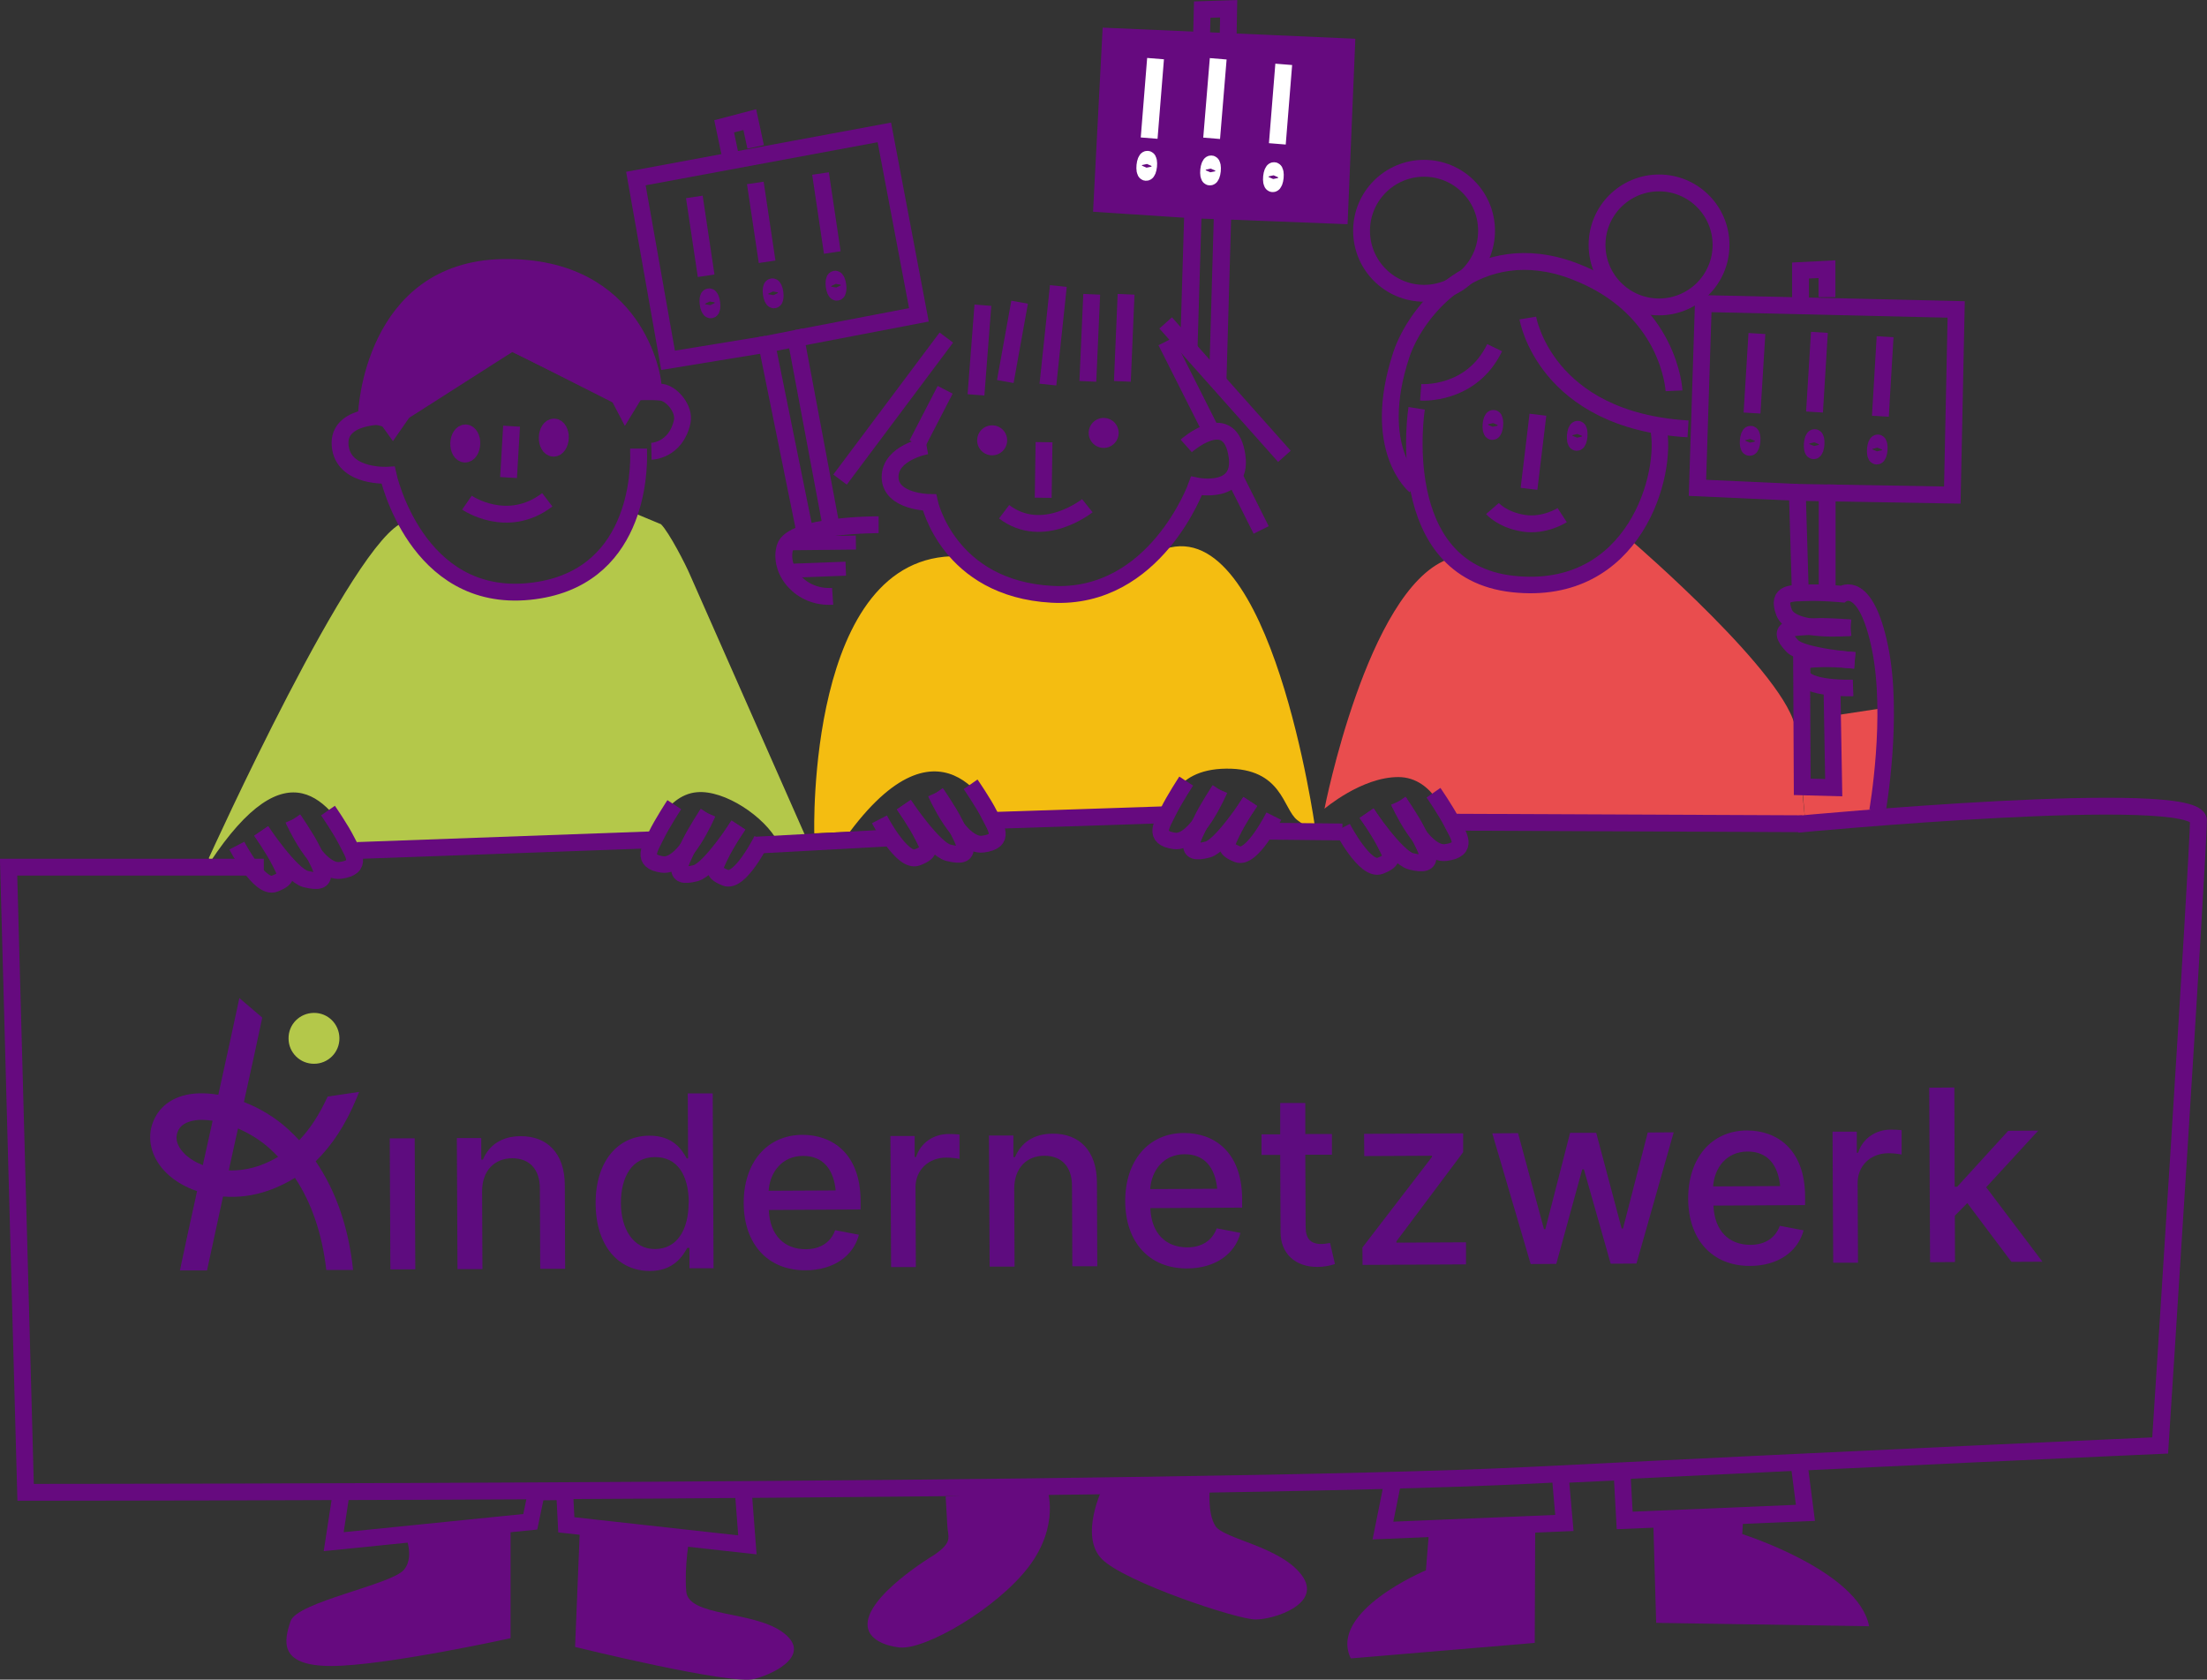 <?xml version="1.0" encoding="UTF-8"?>
<svg xmlns="http://www.w3.org/2000/svg" id="Ebene_2" viewBox="0 0 131.02 99.71">
  <rect x="0" y="0" width="131.02" height="99.71" fill="#333333" stroke="none"/>
  <g id="Motive">
    <polyline points="70.81 12.96 64.89 12.57 65.46 1.64 80.46 2.3 80 13.31 72.58 13.02" style="fill:#660a7f;"></polyline>
    <path d="M56.14,88.84l.1,1.74c.04.7.34.95-.77,1.72,0,0-4.18,2.49-3.96,4.27.1.78,1.07,1.14,1.88,1.23,1.53.17,5.8-2.32,7.68-4.79,1.87-2.47,1.1-4.6,1.1-4.6" style="fill:#660a7f;"></path>
    <path d="M65.46,88.33s-1.41,2.86-.04,4.23c1.36,1.36,8.01,3.58,9.12,3.58s4.01-.94,2.73-2.64c-1.28-1.7-4.6-2.13-5.11-2.9s-.33-2.33-.33-2.33" style="fill:#660a7f;"></path>
    <path d="M84.87,90.49l-.22,2.73s-5.81,2.43-4.46,5.23l10.92-.92.03-7.18" style="fill:#660a7f;"></path>
    <path d="M98.13,89.75l.19,6.59,12.64.2c-.61-3.28-7.53-5.47-7.53-5.47l.07-1.25" style="fill:#660a7f;"></path>
    <polygon points="111.84 42.03 109 42.46 108.86 46.76 106.99 46.71 107.15 48.56 111.53 48.56 111.84 42.03" style="fill:#e94d4e;"></polygon>
    <path d="M78.63,48.01s2.53-12.94,7.27-14.79c1.45-.57,2.93,1.91,4.81,1.6s6.22-2.65,6.22-2.65c0,0,9.3,8.01,9.67,11.15.31,2.64.55,5.24.55,5.24l-21.19.25s-.77-2.68-2.95-2.68-4.38,1.88-4.38,1.88Z" style="fill:#e94d4e;"></path>
    <path d="M12.4,50.93s8.65-19.11,11.62-19.94c.37-.1,3.24,4.41,7.18,4.31,5.37-.13,6.62-4.77,6.62-4.77l1.42.59c.48.48,1.47,2.4,1.73,3.02l6.92,15.67-1.7.19c-.78-1.51-3.17-3.12-4.82-2.97-1.95.17-2.81,2.82-2.81,2.82l-17.36.63c-1.64-2.97-4.12-6.28-8.75.73" style="fill:#b4c84a;"></path>
    <path d="M48.34,49.47s-.47-16.63,8.53-16.45c.57.01,1.36,1.94,5.52,2.43,3.21.37,4.62-2.17,6.79-2.87,6.3-2.02,8.89,16.54,8.89,16.54,0,0,.23.56-1.06-.44-.85-.66-.88-3.08-4.21-3.05s-3.46,2.55-3.46,2.55l-10.25.52s-2.92-6.97-8.64.68l-2.11.09Z" style="fill:#f4bd11;"></path>
    <path d="M23.9,90.76s.83,1.56.07,2.44-6.34,1.9-6.72,3.04-.76,2.66,2.41,2.66,10.65-1.65,10.65-1.65v-6.91" style="fill:#660a7f;"></path>
    <path d="M34.43,90.66l-.29,7.11s9.25,2.28,10.65,1.9,3.42-1.52,1.65-2.79c-1.77-1.27-5.58-.89-5.7-2.41-.13-1.52.21-3.3.21-3.3" style="fill:#660a7f;"></path>
    <ellipse cx="68.08" cy="9.85" rx=".39" ry=".11" transform="translate(51.48 76.6) rotate(-84.27)" style="fill:none; stroke:#fff; stroke-linejoin:round;"></ellipse>
    <ellipse cx="71.86" cy="10.11" rx=".39" ry=".11" transform="translate(54.63 80.61) rotate(-84.27)" style="fill:none; stroke:#fff; stroke-linejoin:round;"></ellipse>
    <ellipse cx="75.6" cy="10.51" rx=".39" ry=".11" transform="translate(57.59 84.69) rotate(-84.27)" style="fill:none; stroke:#fff; stroke-linejoin:round;"></ellipse>
    <polyline points="72.29 22.72 72.59 12.32 70.83 12.25 70.57 20.89" style="fill:none; stroke:#660a7f; stroke-miterlimit:10; stroke-width:1.03px;"></polyline>
    <polyline points="71.33 2.22 71.37 .57 72.94 .52 72.91 2.17" style="fill:none; stroke:#660a7f; stroke-miterlimit:10;"></polyline>
    <line x1="68.6" y1="3.48" x2="68.22" y2="8.2" style="fill:none; stroke:#fff; stroke-miterlimit:10;"></line>
    <line x1="72.32" y1="3.49" x2="71.93" y2="8.21" style="fill:none; stroke:#fff; stroke-miterlimit:10;"></line>
    <line x1="76.21" y1="3.82" x2="75.83" y2="8.54" style="fill:none; stroke:#fff; stroke-miterlimit:10;"></line>
    <path d="M84.1,24.24s-1.54,9.64,5.71,10.43,9.24-6.59,8.63-9.3" style="fill:none; stroke:#660a7f; stroke-linejoin:round; stroke-width:.98px;"></path>
    <path d="M90.7,18.88s1,6.08,9.51,6.58" style="fill:none; stroke:#660a7f; stroke-linejoin:round;"></path>
    <line x1="91.3" y1="24.62" x2="90.77" y2="29.02" style="fill:none; stroke:#660a7f; stroke-linejoin:round;"></line>
    <ellipse cx="88.63" cy="25.22" rx=".39" ry=".11" transform="translate(56.44 111.57) rotate(-85.44)" style="fill:none; stroke:#660a7f; stroke-linejoin:round;"></ellipse>
    <ellipse cx="93.63" cy="25.86" rx=".39" ry=".11" transform="translate(60.41 117.15) rotate(-85.44)" style="fill:none; stroke:#660a7f; stroke-linejoin:round;"></ellipse>
    <ellipse cx="103.9" cy="26.17" rx=".39" ry=".11" transform="translate(69.55 127.66) rotate(-85.44)" style="fill:none; stroke:#660a7f; stroke-linejoin:round;"></ellipse>
    <ellipse cx="107.69" cy="26.36" rx=".39" ry=".11" transform="translate(72.86 131.62) rotate(-85.44)" style="fill:none; stroke:#660a7f; stroke-linejoin:round;"></ellipse>
    <ellipse cx="111.44" cy="26.69" rx=".39" ry=".11" transform="translate(75.98 135.65) rotate(-85.44)" style="fill:none; stroke:#660a7f; stroke-linejoin:round;"></ellipse>
    <path d="M92.74,30.58s-1.04.68-2.3.48-1.84-.87-1.84-.87" style="fill:none; stroke:#660a7f; stroke-linejoin:round;"></path>
    <path d="M84,28.84s-2.65-2.17-.82-7.75c.87-2.66,4.53-7.16,10.25-5,5.72,2.16,5.95,7.11,5.95,7.11" style="fill:none; stroke:#660a7f; stroke-linejoin:round;"></path>
    <circle cx="98.49" cy="14.54" r="3.68" style="fill:none; stroke:#660a7f; stroke-linejoin:round;"></circle>
    <circle cx="84.54" cy="13.7" r="3.71" style="fill:none; stroke:#660a7f; stroke-linejoin:round;"></circle>
    <path d="M84.34,23.29s3,.23,4.39-2.65" style="fill:none; stroke:#660a7f; stroke-linejoin:round; stroke-width:.98px;"></path>
    <path d="M15.66,51.48H.51l1.01,37.11s69.17,0,89.36-1.01c20.19-1.01,37.36-1.77,37.36-1.77,0,0,2.27-35.09,2.27-37.11s-23.8.23-23.8.23" style="fill:none; stroke:#660a7f; stroke-miterlimit:10;"></path>
    <line x1="21.2" y1="50.49" x2="38.56" y2="49.86" style="fill:none; stroke:#660a7f; stroke-miterlimit:10;"></line>
    <line x1="59.09" y1="48.7" x2="69.08" y2="48.37" style="fill:none; stroke:#660a7f; stroke-miterlimit:10;"></line>
    <line x1="44.92" y1="50.17" x2="52.64" y2="49.75" style="fill:none; stroke:#660a7f; stroke-miterlimit:10;"></line>
    <line x1="86.37" y1="48.81" x2="106.98" y2="48.9" style="fill:none; stroke:#660a7f; stroke-miterlimit:10;"></line>
    <line x1="75.01" y1="49.34" x2="79.69" y2="49.39" style="fill:none; stroke:#660a7f; stroke-miterlimit:10;"></line>
    <path d="M14.06,50.2s1.35,2.61,2.24,2.26.69-.57.32-1.31-1.12-1.82-1.12-1.82" style="fill:none; stroke:#660a7f; stroke-miterlimit:10;"></path>
    <path d="M15.51,49.33s1.76,2.63,2.63,2.85c1.6.41.97-.57.39-1.73-.37-.75-1.12-1.82-1.12-1.82" style="fill:none; stroke:#660a7f; stroke-miterlimit:10;"></path>
    <path d="M17.41,48.63s1.41,3.22,2.79,3.04.76-.99.39-1.73-1.12-1.82-1.12-1.82" style="fill:none; stroke:#660a7f; stroke-miterlimit:10;"></path>
    <path d="M45.23,49.85s-1.3,2.61-2.16,2.26-.66-.57-.31-1.31,1.07-1.82,1.07-1.82" style="fill:none; stroke:#660a7f; stroke-miterlimit:10; stroke-width:.98px;"></path>
    <path d="M43.84,48.98s-1.7,2.63-2.53,2.85c-1.53.41-.93-.57-.37-1.73.36-.75,1.07-1.82,1.07-1.82" style="fill:none; stroke:#660a7f; stroke-miterlimit:10; stroke-width:.98px;"></path>
    <path d="M42.01,48.28s-1.36,3.22-2.68,3.04-.73-.99-.37-1.73,1.07-1.82,1.07-1.82" style="fill:none; stroke:#660a7f; stroke-miterlimit:10; stroke-width:.98px;"></path>
    <path d="M52.21,48.64s1.35,2.61,2.24,2.26.69-.57.32-1.31-1.12-1.82-1.12-1.82" style="fill:none; stroke:#660a7f; stroke-miterlimit:10;"></path>
    <path d="M53.66,47.77s1.76,2.63,2.63,2.85c1.6.41.97-.57.39-1.73-.37-.75-1.12-1.82-1.12-1.82" style="fill:none; stroke:#660a7f; stroke-miterlimit:10;"></path>
    <path d="M55.56,47.07s1.41,3.22,2.79,3.04.76-.99.39-1.73-1.12-1.82-1.12-1.82" style="fill:none; stroke:#660a7f; stroke-miterlimit:10;"></path>
    <path d="M75.62,48.45s-1.3,2.61-2.16,2.26-.66-.57-.31-1.31,1.07-1.82,1.07-1.82" style="fill:none; stroke:#660a7f; stroke-miterlimit:10; stroke-width:.98px;"></path>
    <path d="M74.23,47.58s-1.7,2.63-2.53,2.85c-1.53.41-.93-.57-.37-1.73.36-.75,1.07-1.82,1.07-1.82" style="fill:none; stroke:#660a7f; stroke-miterlimit:10; stroke-width:.98px;"></path>
    <path d="M72.4,46.88s-1.36,3.22-2.68,3.04-.73-.99-.37-1.73,1.07-1.82,1.07-1.82" style="fill:none; stroke:#660a7f; stroke-miterlimit:10; stroke-width:.98px;"></path>
    <path d="M79.69,49.14s1.35,2.61,2.24,2.26.69-.57.32-1.31-1.12-1.82-1.12-1.82" style="fill:none; stroke:#660a7f; stroke-miterlimit:10;"></path>
    <path d="M81.13,48.28s1.76,2.63,2.63,2.85c1.6.41.97-.57.39-1.73-.37-.75-1.12-1.82-1.12-1.82" style="fill:none; stroke:#660a7f; stroke-miterlimit:10;"></path>
    <path d="M83.04,47.57s1.41,3.22,2.79,3.04.76-.99.39-1.73-1.12-1.82-1.12-1.82" style="fill:none; stroke:#660a7f; stroke-miterlimit:10;"></path>
    <path d="M110.01,40.84s-2.91.1-3.02-.82c-.1-.89.18-.86,1.01-.9s2.11.08,2.11.08" style="fill:none; stroke:#660a7f; stroke-miterlimit:10; stroke-width:.98px;"></path>
    <path d="M110.11,39.21s-3.12-.24-3.71-.86c-1.09-1.15.06-1.09,1.35-1.16.82-.04,2.11.08,2.11.08" style="fill:none; stroke:#660a7f; stroke-miterlimit:10; stroke-width:.98px;"></path>
    <path d="M109.86,37.26s-3.48.34-3.95-.91c-.47-1.25.52-1.12,1.35-1.16s2.11.08,2.11.08c0,0,1.38-.93,2.23,3.15s-.14,9.71-.14,9.71" style="fill:none; stroke:#660a7f; stroke-miterlimit:10; stroke-width:.98px;"></path>
    <polyline points="108.47 34.8 108.47 29.26 106.7 29.23 106.87 34.96" style="fill:none; stroke:#660a7f; stroke-miterlimit:10;"></polyline>
    <polyline points="106.95 38.65 106.99 46.71 108.86 46.76 108.76 41.03" style="fill:none; stroke:#660a7f; stroke-miterlimit:10;"></polyline>
    <polyline points="106.7 29.23 100.77 28.96 101.12 18.02 116.13 18.37 115.9 29.39 108.47 29.26" style="fill:none; stroke:#660a7f; stroke-miterlimit:10;"></polyline>
    <polyline points="106.89 17.72 106.89 16.06 108.46 15.98 108.46 17.64" style="fill:none; stroke:#660a7f; stroke-miterlimit:10;"></polyline>
    <path d="M70.42,26.47s2.46-2.2,2.98.39c.53,2.59-2.37,1.99-2.37,1.99,0,0-2.44,6.77-8.59,6.43s-7.26-5.45-7.26-5.45c0,0-2.32-.02-2.34-1.5-.01-1.48,2.17-1.86,2.17-1.86" style="fill:none; stroke:#660a7f; stroke-miterlimit:10;"></path>
    <circle cx="65.52" cy="25.7" r=".89" style="fill:#660a7f;"></circle>
    <circle cx="58.9" cy="26.14" r=".89" style="fill:#660a7f;"></circle>
    <line x1="61.98" y1="26.25" x2="61.93" y2="29.55" style="fill:none; stroke:#660a7f; stroke-miterlimit:10;"></line>
    <path d="M64.55,30.02s-2.63,2.11-4.94.36" style="fill:none; stroke:#660a7f; stroke-miterlimit:10;"></path>
    <line x1="69.2" y1="19.17" x2="76.25" y2="27.09" style="fill:none; stroke:#660a7f; stroke-miterlimit:10;"></line>
    <line x1="64.81" y1="17.47" x2="64.58" y2="22.64" style="fill:none; stroke:#660a7f; stroke-miterlimit:10;"></line>
    <line x1="66.85" y1="17.47" x2="66.63" y2="22.64" style="fill:none; stroke:#660a7f; stroke-miterlimit:10;"></line>
    <line x1="62.83" y1="16.98" x2="62.21" y2="22.83" style="fill:none; stroke:#660a7f; stroke-miterlimit:10;"></line>
    <line x1="60.53" y1="17.94" x2="59.68" y2="22.65" style="fill:none; stroke:#660a7f; stroke-miterlimit:10;"></line>
    <line x1="58.35" y1="18.12" x2="57.94" y2="23.44" style="fill:none; stroke:#660a7f; stroke-miterlimit:10;"></line>
    <line x1="56.18" y1="20.04" x2="49.87" y2="28.47" style="fill:none; stroke:#660a7f; stroke-miterlimit:10;"></line>
    <line x1="56.11" y1="23.14" x2="54.44" y2="26.37" style="fill:none; stroke:#660a7f; stroke-miterlimit:10;"></line>
    <line x1="69.22" y1="20.27" x2="71.84" y2="25.47" style="fill:none; stroke:#660a7f; stroke-miterlimit:10;"></line>
    <line x1="73.24" y1="28.21" x2="74.87" y2="31.46" style="fill:none; stroke:#660a7f; stroke-miterlimit:10;"></line>
    <path d="M27.72,29.84s2.39,1.65,4.77-.17" style="fill:none; stroke:#660a7f; stroke-miterlimit:10;"></path>
    <ellipse cx="27.63" cy="26.33" rx=".63" ry=".39" transform="translate(.38 53.06) rotate(-88.08)" style="fill:#660a7f; stroke:#660a7f; stroke-miterlimit:10;"></ellipse>
    <ellipse cx="32.88" cy="25.97" rx=".63" ry=".39" transform="translate(5.82 57.97) rotate(-88.08)" style="fill:#660a7f; stroke:#660a7f; stroke-miterlimit:10;"></ellipse>
    <line x1="30.37" y1="25.3" x2="30.19" y2="28.35" style="fill:none; stroke:#660a7f; stroke-miterlimit:10;"></line>
    <path d="M37.91,26.63s0,.06,0,.18c.04,1.16-.05,7.65-6.49,8.3-6.73.68-8.38-6.9-8.38-6.9,0,0-2.49.16-2.82-1.56-.39-2.08,2.66-1.94,2.66-1.94l.44.61.89-1.28,6.16-3.72,6.31,3.09.45.86.61-1s.96-.06,1.55.02,1.37.98,1.21,1.74c-.38,1.73-1.83,1.76-1.83,1.76" style="fill:none; stroke:#660a7f; stroke-miterlimit:10;"></path>
    <path d="M21.76,24.53s.34-8.51,8.09-8.65c8.06-.14,8.9,6.79,8.9,6.79l-1.63,1.04-6.72-3.4-6.03,3.85-1.22.76-1.39-.38Z" style="fill:#660a7f; stroke:#660a7f; stroke-miterlimit:10;"></path>
    <g id="Ebene_1-2">
      <rect x="23.15" y="67.58" width="1.48" height="7.78" transform="translate(-.33 .11) rotate(-.27)" style="fill:#5e0c7f;"></rect>
      <path d="M28.62,70.72c0-1.24.75-1.96,1.79-1.96s1.64.67,1.64,1.8l.02,4.76h1.48s-.02-4.95-.02-4.95c0-1.93-1.07-2.93-2.62-2.92-1.15,0-1.89.55-2.24,1.39h-.1s0-1.28,0-1.28h-1.45s.04,7.78.04,7.78h1.48s-.02-4.62-.02-4.62Z" style="fill:#5e0c7f;"></path>
      <path d="M40.88,71.39c0,1.64-.7,2.75-1.99,2.76s-2.03-1.19-2.03-2.74c0-1.55.66-2.71,2.01-2.72s2.01,1.07,2.02,2.7M42.36,75.27l-.05-10.36h-1.48s.02,3.86.02,3.86h-.08c-.27-.48-.79-1.36-2.22-1.35-1.85,0-3.2,1.5-3.19,4.02.01,2.53,1.36,4.02,3.23,4.01,1.39,0,1.94-.88,2.21-1.37h.13s0,1.21,0,1.21h1.44s0-.02,0-.02Z" style="fill:#5e0c7f;"></path>
      <path d="M49.61,70.67l-3.98.02c.08-1.13.81-2.06,2.03-2.07s1.83.82,1.95,2.05M51.09,71.8v-.54c-.02-2.8-1.7-3.89-3.44-3.89-2.14,0-3.51,1.67-3.5,4.06s1.4,3.99,3.67,3.98c1.67,0,2.85-.86,3.17-2.11l-1.41-.27c-.27.74-.9,1.13-1.75,1.13-1.27,0-2.13-.83-2.19-2.33l5.46-.03Z" style="fill:#5e0c7f;"></path>
      <path d="M52.89,75.22h1.48s-.02-4.74-.02-4.74c0-1.02.77-1.76,1.83-1.76.32,0,.67.05.78.08v-1.45c-.16-.02-.45-.03-.64-.03-.9,0-1.67.52-1.94,1.37h-.08s0-1.25,0-1.25h-1.44s.04,7.78.04,7.78Z" style="fill:#5e0c7f;"></path>
      <path d="M60.21,70.57c0-1.24.75-1.96,1.79-1.96s1.64.67,1.64,1.8l.02,4.76h1.48s-.02-4.95-.02-4.95c0-1.93-1.07-2.93-2.62-2.92-1.15,0-1.89.55-2.24,1.39h-.1s0-1.28,0-1.28h-1.45s.04,7.78.04,7.78h1.48s-.02-4.62-.02-4.62Z" style="fill:#5e0c7f;"></path>
      <path d="M72.26,70.57l-3.98.02c.08-1.13.81-2.06,2.03-2.07s1.83.82,1.95,2.05M73.74,71.69v-.54c-.02-2.8-1.69-3.89-3.44-3.89-2.14,0-3.51,1.67-3.5,4.06s1.4,3.99,3.67,3.98c1.67,0,2.85-.86,3.17-2.11l-1.41-.27c-.27.74-.9,1.13-1.75,1.13-1.27,0-2.13-.83-2.19-2.33l5.46-.03h0Z" style="fill:#5e0c7f;"></path>
      <path d="M79.07,67.32h-1.58s0-1.84,0-1.84h-1.49s0,1.86,0,1.86h-1.11s0,1.22,0,1.22h1.11s.02,4.58.02,4.58c0,1.27.87,2.08,2.2,2.07.36,0,.73-.07,1.03-.17l-.29-1.25c-.19.03-.36.06-.52.06-.64,0-.93-.32-.93-1.02l-.02-4.28h1.58s0-1.23,0-1.23h0Z" style="fill:#5e0c7f;"></path>
      <polygon points="80.98 67.31 80.99 68.63 85.01 68.61 85.01 68.68 80.88 74.06 80.89 75.09 87.03 75.06 87.03 73.75 82.9 73.77 82.9 73.69 86.86 68.4 86.86 67.28 80.98 67.31" style="fill:#5e0c7f;"></polygon>
      <polygon points="97.82 67.23 96.35 72.93 96.27 72.93 94.76 67.25 93.21 67.25 91.74 72.97 91.66 72.97 90.12 67.27 88.59 67.28 90.87 75.04 92.39 75.03 93.93 69.42 94.03 69.42 95.62 75.02 97.15 75.01 99.36 67.22 97.82 67.23" style="fill:#5e0c7f;"></polygon>
      <path d="M105.68,70.41l-3.98.02c.08-1.13.81-2.06,2.03-2.07s1.83.82,1.95,2.05M107.16,71.54v-.54c-.02-2.8-1.7-3.89-3.44-3.89-2.14,0-3.51,1.67-3.5,4.06.01,2.39,1.4,3.99,3.67,3.98,1.67,0,2.85-.86,3.18-2.11l-1.41-.27c-.27.74-.9,1.13-1.75,1.13-1.27,0-2.13-.83-2.19-2.33l5.46-.03h0Z" style="fill:#5e0c7f;"></path>
      <path d="M108.82,74.96h1.48s-.02-4.74-.02-4.74c0-1.02.77-1.76,1.83-1.76.32,0,.67.05.78.08v-1.45c-.16-.02-.45-.03-.64-.03-.9,0-1.67.52-1.94,1.37h-.08s0-1.25,0-1.25h-1.44s.04,7.78.04,7.78Z" style="fill:#5e0c7f;"></path>
      <polygon points="114.53 64.57 114.58 74.93 116.06 74.92 116.05 72.17 116.79 71.42 119.41 74.91 121.25 74.9 117.91 70.48 121 67.12 119.22 67.13 116.19 70.45 116.04 70.45 116.02 64.56 114.53 64.57" style="fill:#5e0c7f;"></polygon>
      <path d="M18.65,63.15c.83,0,1.51-.68,1.5-1.52s-.68-1.51-1.52-1.5-1.51.68-1.5,1.52c0,.83.68,1.51,1.52,1.5" style="fill:#b4c84a;"></path>
      <path d="M16.52,68.67c-.34.2-.69.37-1.07.51-.64.23-1.28.32-1.87.3.14-.64.28-1.28.42-1.91.04-.19.09-.39.13-.58.69.3,1.37.72,1.92,1.23.16.15.32.3.47.46M12.62,66.54c-.05.23-.1.46-.15.69-.14.64-.29,1.29-.43,1.94-.38-.15-.71-.34-.96-.56-.27-.23-.7-.71-.58-1.27.06-.25.21-.59.76-.76.22-.07.46-.1.73-.1.2,0,.41.02.63.05M19.45,65.1c-.49,1.06-1.04,1.92-1.69,2.59-.2-.22-.41-.43-.64-.64-.77-.71-1.69-1.26-2.64-1.63.39-1.74.76-3.46,1.09-5.01l-1.36-1.16c-.37,1.73-.8,3.71-1.25,5.74-.78-.13-1.53-.12-2.15.07-.96.29-1.61.96-1.84,1.92-.21,1.01.19,2.03,1.08,2.81.43.37.99.7,1.65.92-.37,1.67-.72,3.28-1.02,4.71h1.61c.29-1.35.61-2.84.95-4.39.86.07,1.79-.03,2.74-.37.55-.2,1.05-.44,1.53-.74,1,1.5,1.62,3.36,1.86,5.47h1.59c-.26-2.5-1.01-4.68-2.22-6.45.96-.94,1.77-2.15,2.43-3.75l.15-.37-1.88.28h0Z" style="fill:#5e0c7f;"></path>
    </g>
    <line x1="104.3" y1="19.8" x2="104.01" y2="24.52" style="fill:none; stroke:#660a7f; stroke-miterlimit:10;"></line>
    <line x1="108.01" y1="19.73" x2="107.72" y2="24.46" style="fill:none; stroke:#660a7f; stroke-miterlimit:10;"></line>
    <line x1="111.91" y1="19.99" x2="111.63" y2="24.71" style="fill:none; stroke:#660a7f; stroke-miterlimit:10;"></line>
    <ellipse cx="42.15" cy="18.01" rx=".11" ry=".39" transform="translate(-1.96 5.53) rotate(-7.34)" style="fill:none; stroke:#660a7f; stroke-linejoin:round;"></ellipse>
    <ellipse cx="45.9" cy="17.41" rx=".11" ry=".39" transform="translate(-1.85 6.01) rotate(-7.34)" style="fill:none; stroke:#660a7f; stroke-linejoin:round;"></ellipse>
    <ellipse cx="49.63" cy="16.96" rx=".11" ry=".39" transform="translate(-1.76 6.48) rotate(-7.34)" style="fill:none; stroke:#660a7f; stroke-linejoin:round;"></ellipse>
    <polyline points="49.32 31.13 47.25 20.09 45.52 20.43 47.79 31.62" style="fill:none; stroke:#660a7f; stroke-miterlimit:10;"></polyline>
    <polyline points="45.52 20.43 39.66 21.39 37.75 10.6 52.5 7.86 54.55 18.69 47.25 20.09" style="fill:none; stroke:#660a7f; stroke-miterlimit:10;"></polyline>
    <polyline points="43.33 9.12 42.99 7.5 44.51 7.1 44.86 8.72" style="fill:none; stroke:#660a7f; stroke-miterlimit:10;"></polyline>
    <line x1="41.22" y1="11.69" x2="41.92" y2="16.37" style="fill:none; stroke:#660a7f; stroke-miterlimit:10;"></line>
    <line x1="44.84" y1="10.86" x2="45.54" y2="15.54" style="fill:none; stroke:#660a7f; stroke-miterlimit:10;"></line>
    <line x1="48.71" y1="10.3" x2="49.41" y2="14.99" style="fill:none; stroke:#660a7f; stroke-miterlimit:10;"></line>
    <path d="M52.16,31.15s-5.17-.01-5.56,1.35.91,3.03,2.83,2.9" style="fill:none; stroke:#660a7f; stroke-miterlimit:10;"></path>
    <line x1="46.98" y1="32.25" x2="50.81" y2="32.21" style="fill:none; stroke:#660a7f; stroke-miterlimit:10; stroke-width:.83px;"></line>
    <line x1="46.71" y1="33.89" x2="50.21" y2="33.76" style="fill:none; stroke:#660a7f; stroke-miterlimit:10; stroke-width:.83px;"></line>
    <polyline points="20.22 88.85 19.81 91.52 31.48 90.34 31.85 88.57 33.52 88.55 33.62 90.52 44.37 91.71 44.13 88.57" style="fill:none; stroke:#660a7f; stroke-miterlimit:10;"></polyline>
    <polyline points="82.63 88.22 82.1 90.86 92.87 90.41 92.62 87.54 96.29 87.37 96.45 90.26 107.18 89.81 106.79 86.77" style="fill:none; stroke:#660a7f; stroke-miterlimit:10;"></polyline>
  </g>
</svg>
